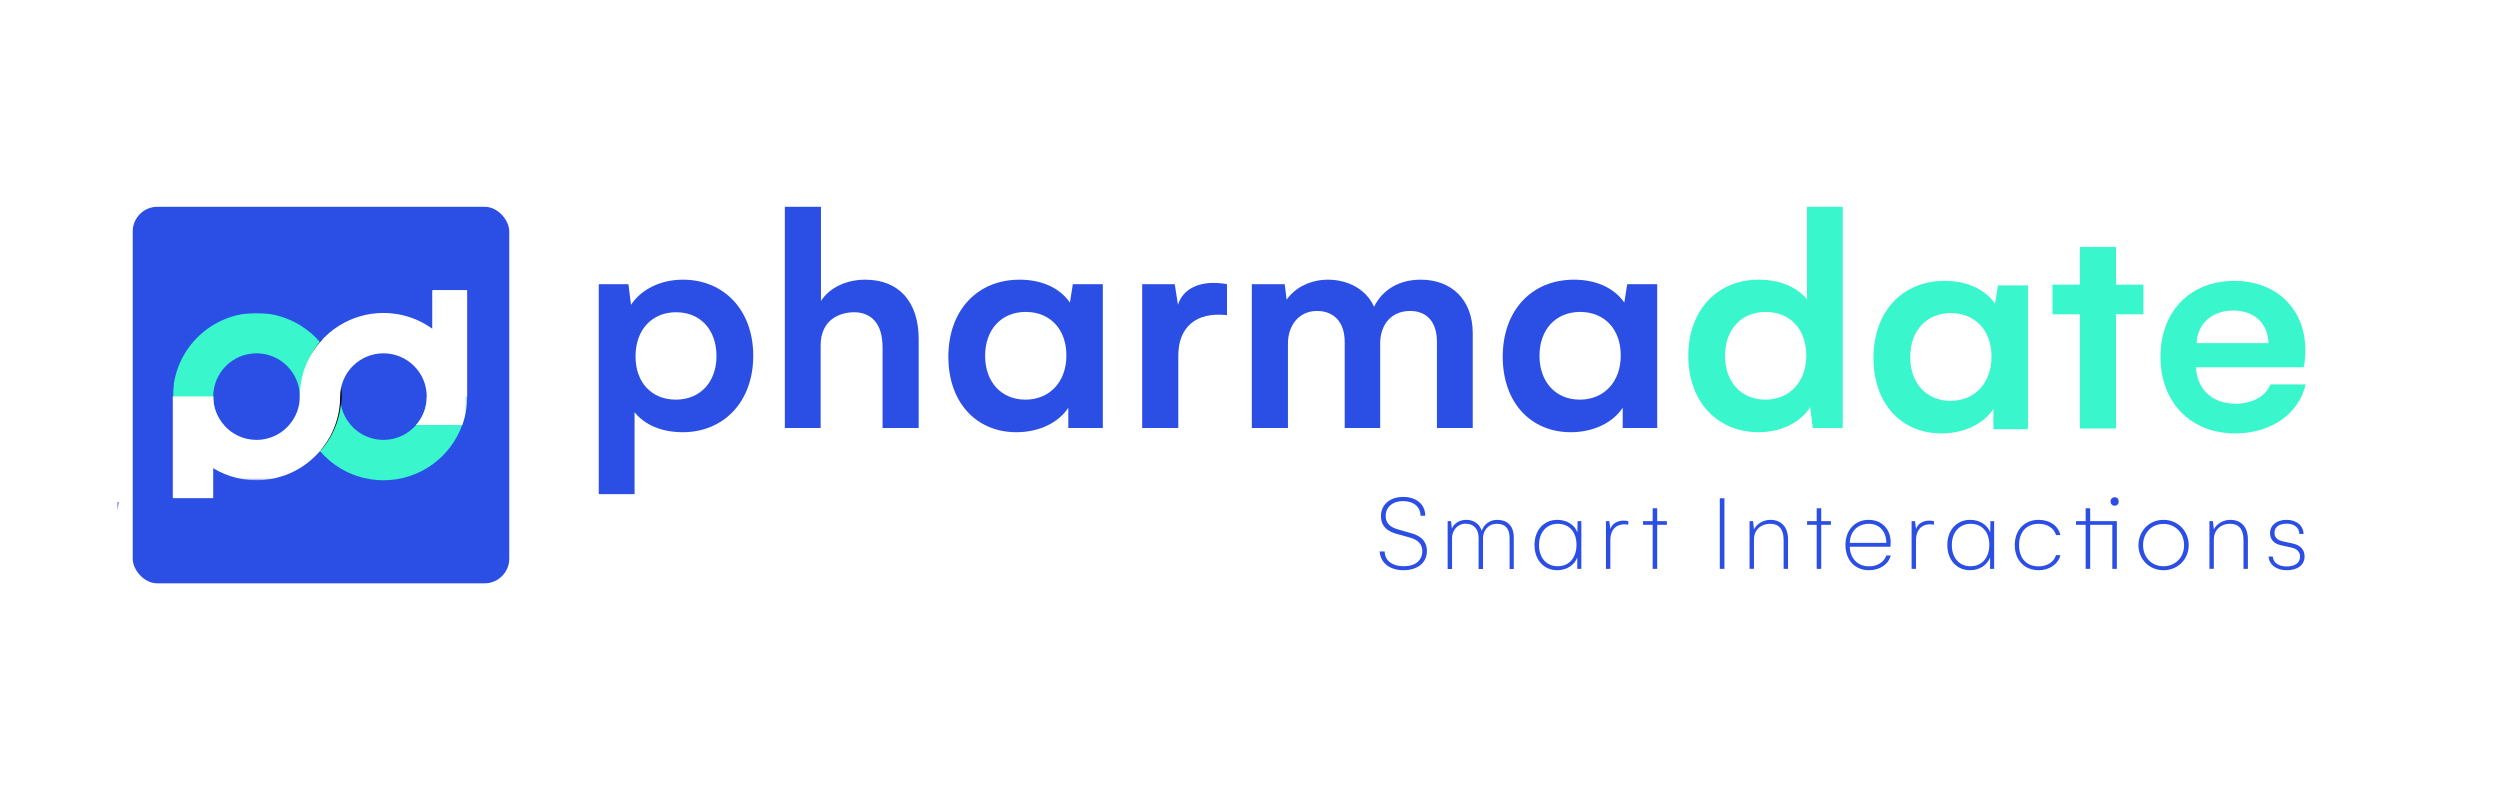 <?xml version="1.0" encoding="UTF-8"?>
<svg width="810px" height="255px" viewBox="0 0 810 255" version="1.1" xmlns="http://www.w3.org/2000/svg" xmlns:xlink="http://www.w3.org/1999/xlink">
    <!-- Generator: Sketch 58 (84663) - https://sketch.com -->
    <title>2.1</title>
    <desc>Created with Sketch.</desc>
    <defs>
        <polygon id="path-1" points="0 0.999 95.35 0.999 95.35 61 0 61"></polygon>
        <polygon id="path-3" points="0 0.603 95.35 0.603 95.35 62.208 0 62.208"></polygon>
        <path d="M47.54,17.856 C43.46,22.597 41,29.06 41,35.8 C41,39.319 46.67,54.459 47.54,53.44 C49.67,50.98 51.351,48.119 52.48,44.999 C53,43.569 53.4,42.079 53.66,40.539 C53.941,38.999 54.223,37.419 54.223,35.8 C54.223,28.05 49.3,15.806 47.54,17.856 Z" id="path-5"></path>
        <filter x="-68.1%" y="-29.3%" width="243.7%" height="153.0%" filterUnits="objectBoundingBox" id="filter-6">
            <feOffset dx="0.5" dy="-1" in="SourceAlpha" result="shadowOffsetOuter1"></feOffset>
            <feGaussianBlur stdDeviation="3" in="shadowOffsetOuter1" result="shadowBlurOuter1"></feGaussianBlur>
            <feColorMatrix values="0 0 0 0 0   0 0 0 0 0   0 0 0 0 0  0 0 0 0.488 0" type="matrix" in="shadowBlurOuter1"></feColorMatrix>
        </filter>
        <path d="M95.35,0 L84.121,0 L84.121,12.541 C79.657,9.307 74.172,7.396 68.241,7.396 C62.93,7.396 57.981,8.926 53.79,11.575 C51.491,13.016 49.43,14.805 47.67,16.855 C43.59,21.596 41.13,27.766 41.13,34.506 C41.13,38.025 39.83,41.245 37.67,43.705 C37.14,44.335 36.54,44.915 35.89,45.426 C33.491,47.365 30.43,48.525 27.1,48.525 C22.88,48.525 19.1,46.655 16.54,43.705 C14.38,41.245 13.08,38.025 13.08,34.506 L-0,34.506 C-0,37.735 0.56,40.835 1.6,43.705 C5.371,54.146 15.36,61.605 27.1,61.605 C30.18,61.605 33.13,61.096 35.89,60.146 C39.21,59.016 42.241,57.245 44.84,54.985 C45.85,54.125 46.8,53.165 47.67,52.146 C49.8,49.686 51.481,46.825 52.61,43.705 C53.13,42.275 53.53,40.785 53.79,39.245 C54.071,37.705 54.21,36.125 54.21,34.506 C54.21,26.756 60.491,20.475 68.241,20.475 C75.991,20.475 82.27,26.756 82.27,34.506 C82.27,38.025 80.97,41.245 78.81,43.705 L93.75,43.705 C94.79,40.835 95.35,37.735 95.35,34.506 L95.35,34.5 L95.35,0 Z" id="path-7"></path>
    </defs>
    <g id="2.1" stroke="none" stroke-width="1" fill="none" fill-rule="evenodd">
        <g id="Group-39" transform="translate(38, 67)">
            <g id="Group-29" transform="translate(5, 0)">
                <rect id="Rectangle-Copy-54" fill="#2B4EE4" x="0" y="0" width="122" height="122" rx="8"></rect>
                <g id="Group-23-Copy-2" transform="translate(13, 26)">
                    <g id="Group-21">
                        <g id="Group-22">
                            <g id="Group-7">
                                <g id="Group-3" transform="translate(0, 7.397)">
                                    <mask id="mask-2" fill="white">
                                        <use xlink:href="#path-1"></use>
                                    </mask>
                                    <g id="Clip-2"></g>
                                    <path d="M82.269,28.109 C82.269,31.629 80.969,34.848 78.811,37.308 C76.249,40.258 72.469,42.129 68.249,42.129 C64.919,42.129 61.861,40.968 59.459,39.029 C58.81,38.518 58.209,37.938 57.679,37.308 C55.52,34.848 54.219,31.629 54.219,28.109 C54.219,21.369 51.76,15.199 47.679,10.459 C45.919,8.408 43.861,6.619 41.56,5.178 C37.37,2.529 32.419,0.999 27.11,0.999 C12.681,0.999 0.884,12.279 0.051,26.5 L-0.001,26.5 L-0.001,61.001 L11.229,61.001 L11.229,37.308 L16.541,37.308 C14.38,34.848 13.081,31.629 13.081,28.109 C13.081,20.359 19.36,14.078 27.11,14.078 C34.861,14.078 41.139,20.359 41.139,28.109 C41.139,29.728 41.281,31.308 41.56,32.848 C41.821,34.388 42.219,35.879 42.74,37.308 C43.87,40.428 45.55,43.289 47.679,45.749 C48.55,46.768 49.499,47.728 50.51,48.588 C53.111,50.848 56.139,52.619 59.459,53.749 C62.219,54.699 65.169,55.209 68.249,55.209 C79.99,55.209 89.981,47.749 93.749,37.308 C94.79,34.438 95.35,31.338 95.35,28.109 L82.269,28.109 Z" id="Fill-1" fill="#3AF6CC" mask="url(#mask-2)"></path>
                                </g>
                                <g id="Group-6" transform="translate(0, 0.397)">
                                    <mask id="mask-4" fill="white">
                                        <use xlink:href="#path-3"></use>
                                    </mask>
                                    <g id="Clip-5"></g>
                                    <g id="Fill-4" mask="url(#mask-4)" fill="black" fill-opacity="1">
                                        <use filter="url(#filter-6)" xlink:href="#path-5"></use>
                                    </g>
                                    <path d="M95.35,0.603 L84.121,0.603 L84.121,13.144 C79.657,9.91 74.172,7.999 68.241,7.999 C62.93,7.999 57.981,9.529 53.79,12.178 C51.491,13.619 49.43,15.408 47.67,17.458 C43.59,22.199 41.13,28.369 41.13,35.109 C41.13,38.628 39.83,41.848 37.67,44.308 C37.14,44.938 36.54,45.518 35.89,46.029 C33.491,47.968 30.43,49.128 27.1,49.128 C22.88,49.128 19.1,47.258 16.54,44.308 C14.38,41.848 13.08,38.628 13.08,35.109 L-0,35.109 C-0,38.338 0.56,41.438 1.6,44.308 C5.371,54.749 15.36,62.208 27.1,62.208 C30.18,62.208 33.13,61.699 35.89,60.749 C39.21,59.619 42.241,57.848 44.84,55.588 C45.85,54.728 46.8,53.768 47.67,52.749 C49.8,50.289 51.481,47.428 52.61,44.308 C53.13,42.878 53.53,41.388 53.79,39.848 C54.071,38.308 54.21,36.728 54.21,35.109 C54.21,27.359 60.491,21.078 68.241,21.078 C75.991,21.078 82.27,27.359 82.27,35.109 C82.27,38.628 80.97,41.848 78.81,44.308 L93.75,44.308 C94.79,41.438 95.35,38.338 95.35,35.109 L95.35,35.103 L95.35,0.603 Z" id="Fill-4" fill="#FFFFFF" mask="url(#mask-4)"></path>
                                </g>
                            </g>
                            <polygon id="Path-8" fill="#FFFFFF" points="84.121 1 95.35 1 95.35 35.506 84.121 35.506"></polygon>
                        </g>
                        <g id="Rectangle" transform="translate(0, 1)">
                            <mask id="mask-8" fill="white">
                                <use xlink:href="#path-7"></use>
                            </mask>
                            <g id="Mask" transform="translate(47.675, 30.802) scale(-1, 1) translate(-47.675, -30.802) "></g>
                            <rect fill="#3AF6CC" mask="url(#mask-8)" x="72" y="28" width="24" height="31"></rect>
                        </g>
                        <polygon id="Path-7" fill="#FFFFFF" points="-7.07960773e-15 35.506 13.081 35.506 13.081 68.398 0 68.398"></polygon>
                    </g>
                </g>
            </g>
            <path d="M121.525,26.592 C121.601,25.756 121.677,24.921 121.752,24.085 C121.805,24.928 121.857,25.771 121.909,26.614 C121.781,26.607 121.653,26.599 121.525,26.592" id="Fill-15-Copy" fill="#2B4EE4"></path>
            <path d="M0.47,95.715 C0.336,96.542 0.202,97.369 0.068,98.196 C0.076,97.363 0.084,96.531 0.092,95.699 C0.218,95.704 0.344,95.709 0.47,95.715" id="Fill-17-Copy" fill="#2B4EE4"></path>
            <path d="M51.254,50.843 C51.173,50.849 51.093,50.855 51.012,50.861 C51.019,50.779 51.026,50.696 51.033,50.614 C51.106,50.691 51.18,50.767 51.254,50.843" id="Fill-25-Copy" fill="#4083AF"></path>
            <g id="Group-25-Copy-4" transform="translate(156, 0)">
                <path d="M27.272,23.615 C40.542,23.615 50.05,33.437 50.05,48.274 C50.05,63.112 40.542,73.038 27.167,73.038 C20.375,73.038 14.837,70.635 11.598,66.56 L11.598,66.56 L11.598,93.1 L-1.42108547e-14,93.1 L-1.42108547e-14,25.077 L9.613,25.077 L10.449,31.765 C13.688,26.854 19.853,23.615 27.272,23.615 Z M25.077,34.168 C17.241,34.168 11.912,39.81 11.912,48.483 C11.912,57.051 17.241,62.485 24.973,62.485 C32.914,62.485 38.139,56.738 38.139,48.379 C38.139,39.81 32.914,34.168 25.077,34.168 Z" id="Combined-Shape" fill="#2B4EE4" fill-rule="nonzero"></path>
                <path d="M60.29,71.68 L71.889,71.68 L71.889,44.93 C71.889,36.385 78.279,34.231 82.565,34.169 L82.756,34.168 C86.308,34.168 91.951,35.84 91.951,45.557 L91.951,71.68 L103.653,71.68 L103.653,42.841 C103.653,30.824 97.28,23.615 86.308,23.615 C80.352,23.615 74.814,26.122 71.993,30.511 L71.993,-6.39488462e-14 L60.29,-6.39488462e-14 L60.29,71.68 Z" id="Path" fill="#2B4EE4" fill-rule="nonzero"></path>
                <path d="M136.359,23.615 C143.464,23.615 149.315,26.227 152.659,31.033 L152.659,31.033 L153.599,25.077 L163.317,25.077 L163.317,71.68 L152.136,71.68 L152.136,65.097 C149.002,69.903 142.732,73.038 135.314,73.038 C122.253,73.038 113.266,63.321 113.266,48.588 C113.266,33.541 122.67,23.615 136.359,23.615 Z M138.344,34.064 C130.403,34.064 125.178,39.81 125.178,48.274 C125.178,56.738 130.403,62.485 138.239,62.485 C146.076,62.485 151.51,56.738 151.51,48.17 C151.51,39.601 146.181,34.064 138.344,34.064 Z" id="Combined-Shape" fill="#2B4EE4" fill-rule="nonzero"></path>
                <path d="M199.157,24.659 C193.723,24.659 189.126,26.958 187.663,31.765 L186.618,25.077 L176.065,25.077 L176.065,71.68 L187.767,71.68 L187.767,48.274 C187.767,39.079 193.41,33.959 203.545,35.108 L203.545,25.077 C202.5,24.868 200.829,24.659 199.157,24.659 Z" id="Path" fill="#2B4EE4" fill-rule="nonzero"></path>
                <path d="M266.343,23.615 C259.343,23.615 253.909,26.854 251.192,32.392 C248.789,26.958 243.042,23.615 236.25,23.615 C230.817,23.615 225.697,26.018 222.876,30.093 L222.249,25.077 L211.591,25.077 L211.591,71.68 L223.294,71.68 L223.294,44.303 C223.294,38.452 226.846,33.75 232.698,33.75 C238.236,33.75 241.684,37.407 241.684,43.781 L241.684,71.68 L253.178,71.68 L253.178,44.303 C253.178,38.348 256.626,33.75 262.895,33.75 C267.911,33.75 271.568,36.885 271.568,43.781 L271.568,71.68 L283.166,71.68 L283.166,40.96 C283.166,29.988 276.165,23.615 266.343,23.615 Z" id="Path" fill="#2B4EE4" fill-rule="nonzero"></path>
                <path d="M315.976,23.615 C323.081,23.615 328.932,26.227 332.276,31.033 L332.276,31.033 L333.216,25.077 L342.934,25.077 L342.934,71.68 L331.754,71.68 L331.754,65.097 C328.619,69.903 322.35,73.038 314.931,73.038 C301.87,73.038 292.884,63.321 292.884,48.588 C292.884,33.541 302.288,23.615 315.976,23.615 Z M317.961,34.064 C310.02,34.064 304.795,39.81 304.795,48.274 C304.795,56.738 310.02,62.485 317.857,62.485 C325.693,62.485 331.127,56.738 331.127,48.17 C331.127,39.601 325.798,34.064 317.961,34.064 Z" id="Combined-Shape" fill="#2B4EE4" fill-rule="nonzero"></path>
                <path d="M436.092,24 C443.197,24 449.049,26.612 452.392,31.419 L452.392,31.419 L453.333,25.463 L463.05,25.463 L463.05,72.065 L451.87,72.065 L451.87,65.482 C448.735,70.289 442.466,73.423 435.047,73.423 C421.986,73.423 413,63.706 413,48.973 C413,33.926 422.404,24 436.092,24 Z M438.077,34.449 C430.136,34.449 424.912,40.196 424.912,48.659 C424.912,57.123 430.136,62.87 437.973,62.87 C445.81,62.87 451.243,57.123 451.243,48.555 C451.243,39.987 445.914,34.449 438.077,34.449 Z" id="Combined-Shape" fill="#FFFFFF" fill-rule="nonzero"></path>
                <polygon id="Path" fill="#FFFFFF" fill-rule="nonzero" points="500.466 25.225 491.584 25.225 491.584 13 479.882 13 479.882 25.225 471 25.225 471 34.838 479.882 34.838 479.882 71.827 491.584 71.827 491.584 34.838 500.466 34.838"></polygon>
                <path d="M529.928,24 C543.721,24 552.916,33.3 552.916,46.256 C552.916,48.868 552.707,50.645 552.393,52.003 L552.393,52.003 L517.494,52.003 C517.807,59.108 522.823,63.81 530.242,63.81 C535.779,63.81 540.064,61.407 541.631,57.541 L541.631,57.541 L553.02,57.541 C550.93,67.05 541.735,73.423 530.242,73.423 C515.718,73.423 506,63.392 506,48.555 C506,33.509 516.031,24 529.928,24 Z M529.615,33.613 C522.823,33.613 518.016,37.688 517.703,44.166 L517.703,44.166 L541.004,44.166 C540.795,37.584 536.197,33.613 529.615,33.613 Z" id="Combined-Shape" fill="#FFFFFF" fill-rule="nonzero"></path>
                <g id="SmartInteractons-2-Copy-2" transform="translate(253, 94)" fill="#2B4EE4" fill-rule="nonzero">
                    <path d="M0.429,6.25 C0.429,10.607 4.286,11.607 5.607,12 L9.607,13.107 C10.964,13.5 13.821,14.321 13.821,17.607 C13.821,20.5 11.643,22.464 7.821,22.464 C4.286,22.464 1.679,20.786 1.643,17.679 L0,17.679 C0.321,21.571 3.464,23.75 7.714,23.75 C12.25,23.75 15.321,21.357 15.321,17.536 C15.321,13.143 11.357,12.107 10.429,11.821 L5.858,10.497 C4.391,10.058 1.964,9.159 1.964,6.143 C1.964,3.286 4.214,1.357 7.607,1.357 C11.071,1.357 13.25,3.286 13.25,6.107 L14.786,6.107 C14.786,2.429 11.893,4.54747351e-13 7.643,4.54747351e-13 C3.286,4.54747351e-13 0.429,2.536 0.429,6.25 Z M38.107,7.429 C35.75,7.429 33.821,8.821 33.071,10.964 C32.393,8.75 30.5,7.429 28.071,7.429 C25.929,7.429 24.143,8.5 23.393,10.286 L23.143,7.857 L22.036,7.857 L22.036,23.357 L23.464,23.357 L23.464,13.286 C23.464,11.036 25.071,8.679 27.893,8.679 C30.5,8.679 32.071,10.429 32.071,13.286 L32.071,23.357 L33.5,23.357 L33.5,13.321 C33.5,11.036 35.071,8.714 38,8.714 C40.5,8.714 42.107,10 42.107,13.286 L42.107,23.357 L43.464,23.357 L43.464,13.107 C43.464,9.143 41.143,7.429 38.107,7.429 Z M64.143,7.857 L64.071,11.5 C63.214,9.071 60.679,7.429 57.571,7.429 C53.321,7.429 50.179,10.643 50.179,15.571 C50.179,20.5 53.286,23.75 57.536,23.75 C60.786,23.75 63.143,21.964 64.036,19.643 L64.036,23.321 L65.357,23.321 L65.357,7.857 L64.143,7.857 Z M57.679,22.464 C54.071,22.464 51.643,19.75 51.643,15.607 C51.643,11.536 54.036,8.714 57.75,8.714 C61.393,8.714 63.786,11.321 63.786,15.5 C63.786,19.75 61.357,22.464 57.679,22.464 Z M79.036,7.679 C76.929,7.679 75.286,8.75 74.75,10.393 L74.429,7.857 L73.321,7.857 L73.321,23.321 L74.75,23.321 L74.75,14.071 C74.75,10.393 76.929,8.357 80.571,9 L80.571,7.857 C80.179,7.75 79.607,7.679 79.036,7.679 Z M93.071,7.857 L89.929,7.857 L89.929,3.679 L88.464,3.679 L88.464,7.857 L85.357,7.857 L85.357,9.036 L88.464,9.036 L88.464,23.321 L89.929,23.321 L89.929,9.036 L93.071,9.036 L93.071,7.857 Z M111.714,23.321 L111.714,0.429 L110.214,0.429 L110.214,23.321 L111.714,23.321 Z M126.607,7.429 C124.393,7.429 122.214,8.679 121.286,10.5 L121,7.857 L119.857,7.857 L119.857,23.286 L121.286,23.286 L121.286,13.714 C121.286,10.893 123.357,8.714 126.571,8.714 C129.107,8.714 130.893,10.143 130.893,14.071 L130.893,23.321 L132.321,23.321 L132.321,13.786 C132.321,9.429 129.857,7.429 126.607,7.429 Z M146.214,7.857 L143.071,7.857 L143.071,3.679 L141.607,3.679 L141.607,7.857 L138.5,7.857 L138.5,9.036 L141.607,9.036 L141.607,23.321 L143.071,23.321 L143.071,9.036 L146.214,9.036 L146.214,7.857 Z M165.607,18.964 L164.179,18.964 C163.464,21.107 161.25,22.5 158.571,22.5 C154.929,22.5 152.464,20 152.321,16.143 L165.5,16.143 L165.543,15.594 C165.56,15.348 165.571,15.071 165.571,14.643 C165.571,10.464 162.714,7.429 158.464,7.429 C154.107,7.429 150.929,10.643 150.929,15.571 C150.929,20.429 153.964,23.75 158.571,23.75 C162,23.75 164.857,21.893 165.607,18.964 Z M152.321,14.893 C152.429,11.143 154.929,8.714 158.536,8.714 C161.893,8.714 164.143,11.143 164.179,14.893 L152.321,14.893 Z M178.071,7.679 C175.964,7.679 174.321,8.75 173.786,10.393 L173.464,7.857 L172.357,7.857 L172.357,23.321 L173.786,23.321 L173.786,14.071 C173.786,10.393 175.964,8.357 179.607,9 L179.607,7.857 C179.214,7.75 178.643,7.679 178.071,7.679 Z M197.893,7.857 L197.821,11.5 C196.964,9.071 194.429,7.429 191.321,7.429 C187.071,7.429 183.929,10.643 183.929,15.571 C183.929,20.5 187.036,23.75 191.286,23.75 C194.536,23.75 196.893,21.964 197.786,19.643 L197.786,23.321 L199.107,23.321 L199.107,7.857 L197.893,7.857 Z M191.429,22.464 C187.821,22.464 185.393,19.75 185.393,15.607 C185.393,11.536 187.786,8.714 191.5,8.714 C195.143,8.714 197.536,11.321 197.536,15.5 C197.536,19.75 195.107,22.464 191.429,22.464 Z M205.786,15.607 C205.786,20.464 208.893,23.75 213.571,23.75 C216.964,23.75 219.857,21.821 220.571,18.857 L219.143,18.857 C218.536,21 216.393,22.5 213.464,22.5 C209.464,22.5 207.179,19.75 207.179,15.607 C207.179,11.179 209.786,8.714 213.5,8.714 C216.464,8.714 218.5,10.179 219.143,12.357 L220.571,12.357 C219.821,9.214 217.036,7.429 213.5,7.429 C208.964,7.429 205.786,10.679 205.786,15.607 Z M238.143,0.107 C237.357,0.107 236.821,0.714 236.821,1.464 C236.821,2.25 237.357,2.857 238.143,2.857 C239,2.857 239.464,2.214 239.464,1.464 C239.464,0.714 239,0.107 238.143,0.107 Z M230.214,3.679 L228.75,3.679 L228.75,7.857 L225.643,7.857 L225.643,9.036 L228.75,9.036 L228.75,23.321 L230.214,23.321 L230.214,9.036 L237.393,9.036 L237.393,23.321 L238.857,23.321 L238.857,7.857 L230.214,7.857 L230.214,3.679 Z M245.857,15.643 C245.857,20.107 249.286,23.75 253.964,23.75 C258.714,23.75 262.143,20.107 262.143,15.643 C262.143,11.179 258.75,7.429 253.964,7.429 C249.214,7.429 245.857,11.179 245.857,15.643 Z M247.357,15.643 C247.357,11.714 250.071,8.75 253.964,8.75 C257.893,8.75 260.643,11.75 260.643,15.643 C260.643,19.536 257.893,22.464 253.964,22.464 C250.071,22.464 247.357,19.536 247.357,15.643 Z M275.607,7.429 C273.393,7.429 271.214,8.679 270.286,10.5 L270,7.857 L268.857,7.857 L268.857,23.286 L270.286,23.286 L270.286,13.714 C270.286,10.893 272.357,8.714 275.571,8.714 C278.107,8.714 279.893,10.143 279.893,14.071 L279.893,23.321 L281.321,23.321 L281.321,13.786 C281.321,9.429 278.857,7.429 275.607,7.429 Z M293.893,23.75 C290.536,23.75 288.179,21.964 288.036,19.321 L289.393,19.321 C289.536,21.393 291.357,22.536 293.929,22.536 C296.571,22.536 298.214,21.357 298.214,19.357 C298.214,17.282 296.497,16.633 295.254,16.36 L292.107,15.679 C289.5,15.107 288.5,13.607 288.5,11.714 C288.5,9.179 290.643,7.429 293.821,7.429 C297.107,7.429 299.286,9.286 299.357,12 L298,12 C297.929,9.857 296.25,8.679 293.857,8.679 C291.464,8.679 289.929,9.714 289.929,11.643 C289.929,13.714 291.786,14.214 292.786,14.429 L296.036,15.143 C298.536,15.714 299.679,17.286 299.679,19.286 C299.679,22.036 297.464,23.75 293.893,23.75 Z" id="SmartInteractons"></path>
                </g>
                <path d="M403.05,1.3500312e-13 L403.05,71.68 L393.333,71.68 L392.497,64.888 C389.467,69.799 383.197,73.038 375.779,73.038 C362.509,73.038 353,63.216 353,48.274 C353,33.437 362.509,23.615 375.779,23.615 C382.779,23.615 388.213,26.018 391.452,29.988 L391.452,29.988 L391.452,1.3500312e-13 L403.05,1.3500312e-13 Z M378.077,34.064 C370.136,34.064 364.912,39.81 364.912,48.274 C364.912,56.738 370.136,62.485 377.973,62.485 C385.81,62.485 391.243,56.738 391.243,48.17 C391.243,39.601 385.914,34.064 378.077,34.064 Z" id="Combined-Shape" fill="#3AF6CC"></path>
                <path d="M436.092,24 C443.197,24 449.049,26.612 452.392,31.419 L452.392,31.419 L453.333,25.463 L463.05,25.463 L463.05,72.065 L451.87,72.065 L451.87,65.482 C448.735,70.289 442.466,73.423 435.047,73.423 C421.986,73.423 413,63.706 413,48.973 C413,33.926 422.404,24 436.092,24 Z M438.077,34.449 C430.136,34.449 424.912,40.196 424.912,48.659 C424.912,57.123 430.136,62.87 437.973,62.87 C445.81,62.87 451.243,57.123 451.243,48.555 C451.243,39.987 445.914,34.449 438.077,34.449 Z" id="Combined-Shape" fill="#3AF6CC"></path>
                <polygon id="Path" fill="#3AF6CC" points="500.466 25.225 491.584 25.225 491.584 13 479.882 13 479.882 25.225 471 25.225 471 34.838 479.882 34.838 479.882 71.827 491.584 71.827 491.584 34.838 500.466 34.838"></polygon>
                <path d="M529.928,24 C543.721,24 552.916,33.3 552.916,46.256 C552.916,48.868 552.707,50.645 552.393,52.003 L552.393,52.003 L517.494,52.003 C517.807,59.108 522.823,63.81 530.242,63.81 C535.779,63.81 540.064,61.407 541.631,57.541 L541.631,57.541 L553.02,57.541 C550.93,67.05 541.735,73.423 530.242,73.423 C515.718,73.423 506,63.392 506,48.555 C506,33.509 516.031,24 529.928,24 Z M529.615,33.613 C522.823,33.613 518.016,37.688 517.703,44.166 L517.703,44.166 L541.004,44.166 C540.795,37.584 536.197,33.613 529.615,33.613 Z" id="Combined-Shape" fill="#3AF6CC"></path>
            </g>
        </g>
    </g>
</svg>